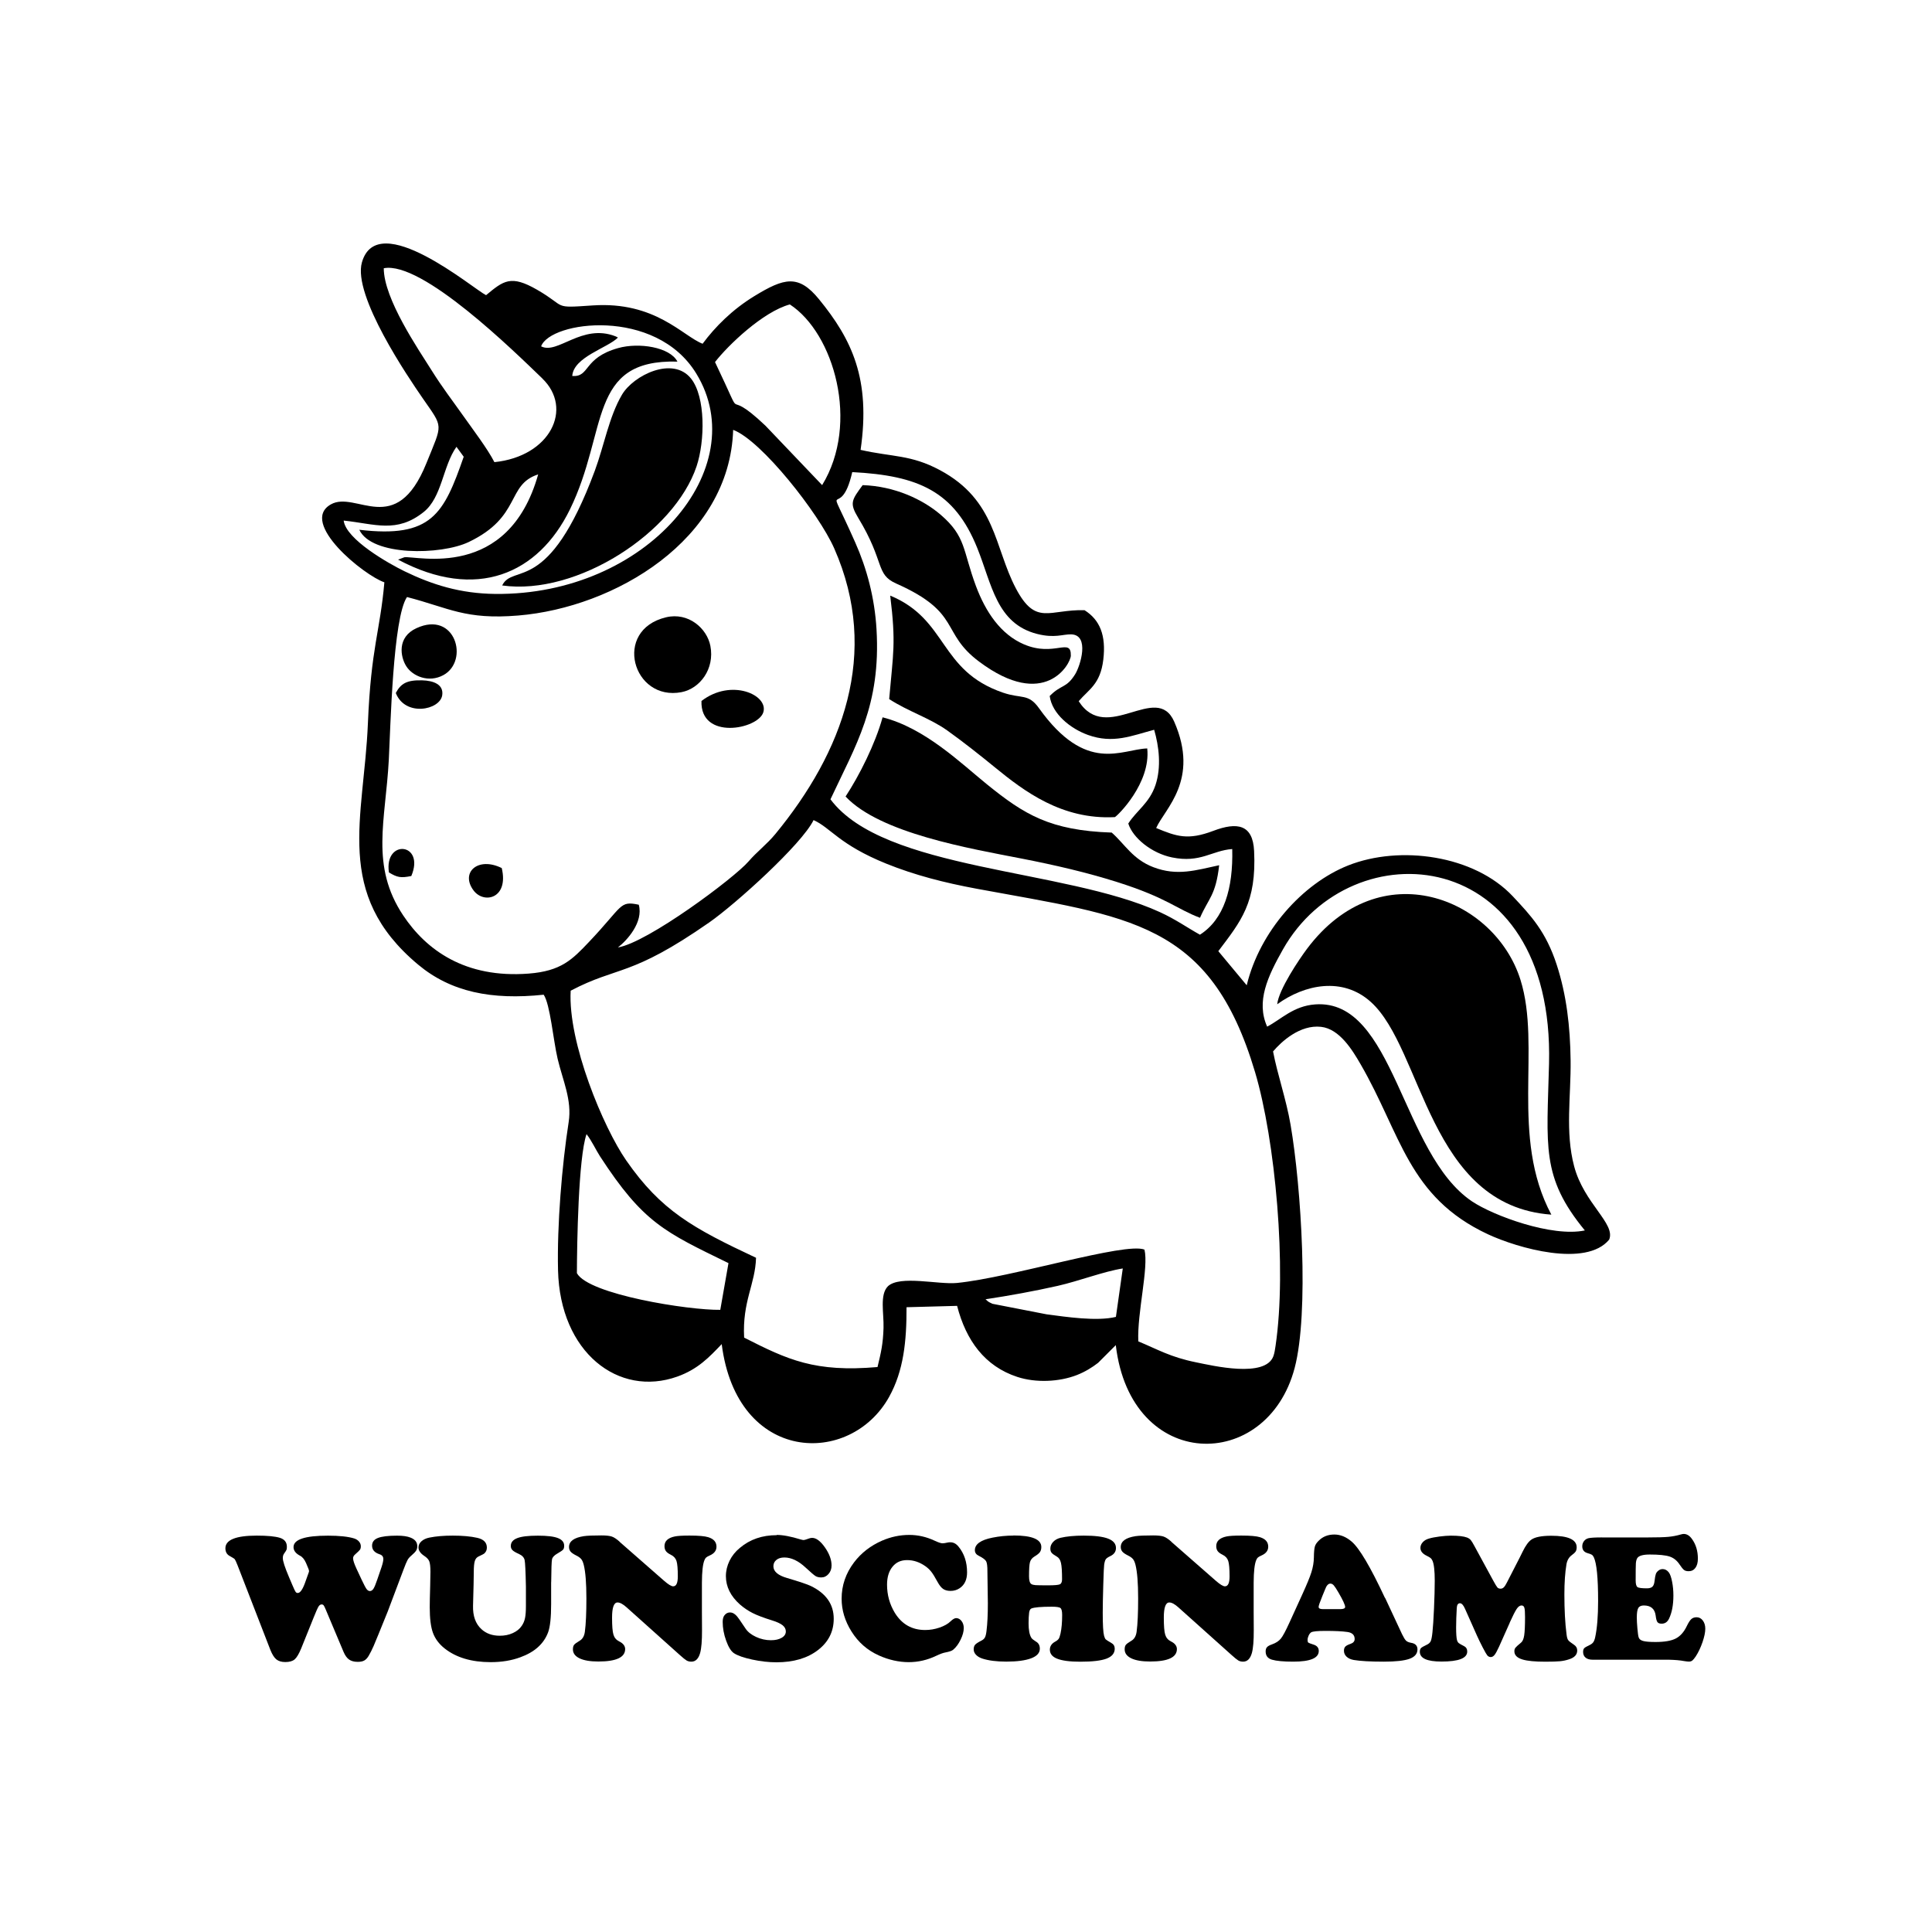 <svg width="1500" height="1500" viewBox="0 0 1500 1500" xmlns="http://www.w3.org/2000/svg">
  <!-- Gruppierte und zentrierte Elemente -->
  <g transform="translate(250.0, 189.057)">
    <!-- Original-Motiv skaliert -->
    <svg width="1000" height="931.887" viewBox="0 0 424 395.12">
            <path class="cls-1" d="m20.53,111.55c-1.4,16.17-4.39,21.4-5.42,46.42-1.29,31.4-11.43,56.02,16.5,79.39,10.83,9.06,24.22,11.73,41.37,9.93,2.14,3.19,3.13,14.87,4.58,21.07,1.68,7.13,4.78,13.56,3.64,20.86-2.22,14.23-3.85,34-3.5,48.78.64,27.02,19.89,41.91,39.27,35,6.75-2.41,10.46-6.33,14.61-10.69,5,39.45,42.35,40.39,55.12,17.36,4.75-8.57,5.76-18.25,5.72-29.5l16.65-.45c2.94,11.4,9.12,19.89,19.82,23.39,6.09,2,13.78,1.66,19.62-.62,2.64-1.03,5.05-2.51,6.98-4.02l5.82-5.82c4.91,41.81,49.78,42.06,58.88,7.51,4.78-18.14,2.18-59.48-1.34-80.03-1.46-8.51-4.32-16.52-5.77-24.16,2.73-3.23,8.86-8.89,15.82-8.1,6.08.69,10.3,7.66,12.96,12.25,13.38,23.08,15.63,43.73,41.92,56.02,9.87,4.61,32.34,11,39.94,1.78,2.21-5.27-8.28-11.87-11.53-24.16-3-11.36-1.02-22.95-1.16-34.8-.13-11.24-1.36-21.64-4.56-31.49-3.56-10.97-8.5-16.2-14.44-22.54-12.75-13.6-37.21-16.95-54.25-10.18-15.04,5.98-29.1,21.73-33.37,39.44l-9.35-11.23c7.45-9.87,12.61-15.95,11.78-32.99-.42-8.71-5.5-9.62-13.45-6.61-8.35,3.16-12.06,1.85-18.79-.94,2.84-6.39,14.36-15.75,5.95-34.99-5.8-13.27-22.25,7.64-31.45-6.76,3.33-3.92,7.13-5.55,8.1-13.69.94-7.92-1.08-13.07-6.19-16.27-11.66-.31-16.01,5.31-22.6-7.19-7.12-13.5-6.43-28.97-25.01-38.92-9.58-5.13-15.61-4.27-26.1-6.66,3.38-23.34-2.87-36.34-13.7-49.6-6.77-8.29-11.48-7-21.26-1.03-7.23,4.41-12.91,10.1-17.05,15.69-6.54-2.52-15.56-14.02-36.21-12.61-13.48.92-8.27.59-18.3-5.18-8.61-4.95-10.98-3-16.77,1.8-4.07-1.96-35.72-28.87-40.87-10.8-3.12,10.93,15.38,38.03,19.97,44.68,6.92,10.03,6.65,8.05,1.26,21.43-10.06,24.97-23.16,8.85-31.47,13.57-10.57,6.01,10.95,23.4,17.66,25.66m51.97-67.1c10.25,9.87,2.67,25.63-15.78,27.53-2.22-4.37-7.08-10.75-10.37-15.41-3.64-5.15-6.73-9.11-10.24-14.71-4.44-7.07-15.79-23.61-15.81-33.71,12.61-2.48,43.02,27.45,52.22,36.3Zm-39.07,43.95c6.06-4.82,6.28-15.08,10.8-21.47l2.39,3.27c-6.58,18.87-10.54,26.85-34.37,24.04,4.07,8.74,26.91,8.39,36.02,4.03,17.47-8.35,12.29-18.86,22.86-22.26-9.9,35.15-40.15,26.71-44.05,27.28l-2.07.78c25.78,13.74,46.16,4.71,56.55-16.48,12.72-25.96,5.82-49.55,35.41-48.71-2.47-4.8-12.71-6.37-19.52-4.45-11.62,3.26-9.2,9.62-15.1,9.18.42-6.26,11.64-9.21,15.03-12.64-.25-.17-.59-.33-.81-.42-11.05-4.32-19.08,6.13-24.47,3.3,3.01-8.31,37.64-13,51.07,8.95,19.04,31.11-16.26,73.08-66.19,72.56-11.48-.12-20.75-3.04-29.87-7.47-5.03-2.45-19.24-10.42-20.01-16.68,10.36,1.1,17.43,4.28,26.33-2.81Zm95.92-49.37c4.24-5.48,15.79-16.58,24.63-18.97,14.51,9.45,23.08,39.15,10.63,59.48l-18.66-19.56c-15.23-14.46-5.45,2.44-16.6-20.94Zm136.05,151.94c1.51,4.74,7.69,9.76,14.39,11.13,9.39,1.92,13.06-2.26,19.82-2.76.33,13-2.71,23.15-10.63,28.2-4.13-2.29-7.96-5.04-13.18-7.43-31.48-14.41-90.89-13.61-108.45-37.14,8.33-17.82,16.64-30.99,15.16-55.96-.61-10.39-3.2-20.04-7-28.58-10.74-24.18-4.97-5.61-.99-23.17,21.79,1.12,33.64,6.31,41.16,25,4.81,11.94,6.32,24.88,19.73,28.28,5.78,1.46,8.41.07,11.17.13,6.21.16,3.04,10.4,1.29,13.18-2.94,4.67-4.5,3.22-8.35,7.11.78,5.91,6.87,10.77,12.62,12.83,8.27,2.97,14.35.25,21.77-1.71,1.58,5.42,2.42,12.27.43,18.21-1.99,5.94-6.26,8.41-8.95,12.66ZM27.98,116.38c13.88,3.59,19.12,7.54,36.66,6.08,31.54-2.62,69.55-24.76,70.71-61.11,9.25,3.44,28.15,27.42,33.26,39,15.29,34.64,2.64,67.25-19.31,93.97-2.9,3.53-6.11,5.86-8.89,9.1-4.72,5.48-33.22,26.73-43,28.31,2.98-2.27,8.46-8.31,6.87-14.06-6.45-1.37-5.12.38-16.38,12.24-5.52,5.82-9.16,9.61-19.89,10.43-20.94,1.61-33.71-7.8-41.27-19.13-10.92-16.38-5.81-31.22-4.75-51.23.57-10.76,1.35-46.76,5.98-53.59Zm283.16,141.43c-3.7-8.24.12-16.45,5.21-25.46,22.53-39.85,89.39-34.72,87.58,37.64-.68,27.27-2.69,37.29,11.79,54.9-10.79,2.29-30.14-4.86-37.14-9.56-23.36-15.7-25.53-66.72-51.61-64.85-7.23.52-11.24,4.95-15.83,7.32Zm-229.28-11.84c15.7-8.24,19.61-4.35,45.63-22.48,8.56-5.97,30.41-25.66,34.33-33.68,5.68,2.54,8.36,8.04,23.96,14.35,9.32,3.76,19.03,6.26,29.76,8.25,50.31,9.32,76.83,10.66,91.62,60.38,6.65,22.36,10.54,64.42,6.74,90.11-.16,1.09-.34,2.36-.71,3.38-2.67,7.25-19.91,3.15-25.52,2.01-8.46-1.72-12.52-4.22-18.95-6.88-.41-9.42,3.47-24.27,2.03-30.21-6.33-2.54-43.87,9.22-61.73,10.98-6.11.6-18.7-2.62-22.71,1.07-2.79,2.8-1.31,8.81-1.46,13.76-.17,5.31-.82,8.05-1.98,12.85-20.58,1.78-29.49-2.35-43.91-9.69-.63-11.95,3.68-17.57,3.92-26.28-20.78-9.75-31.25-15.5-42.75-32.07-7.46-10.74-19.22-38.76-18.27-55.85Zm2.05,93c.03-9.68.47-38,3.17-45.78,1.64,2.06,3.17,5.35,4.42,7.27,14.24,21.92,21.33,24.96,42.31,35.19l-2.7,15.38c-10.43.16-43.37-5.06-47.19-12.06Zm134.52,8.58c7.76-1.17,15.98-2.66,23.74-4.41,7.02-1.59,15.22-4.77,21.44-5.73l-2.26,15.94c-6.25,1.54-16.43,0-22.79-.84l-17.84-3.47c-1.68-.78-1.32-.67-2.29-1.49Z"/>   <path class="cls-1" d="m314.44,250.44c9.05-6.56,21.56-9.13,30.83-.76,17.22,15.54,18.97,67.09,59.42,70.01-13.71-25.7-3.24-55.24-10.16-77.29-8.43-26.88-46.22-42.35-70.3-10.18-2.55,3.4-9.28,13.37-9.79,18.23"/>   <path class="cls-1" d="m172.36,182.05c11.37,12.13,41.02,17.12,58.13,20.46,10.79,2.11,21.23,4.52,31.25,7.69,16.49,5.21,19.58,8.88,27.29,11.77,2.84-6.51,5.17-7.3,6.31-17.3-7.58,1.61-13.77,3.67-21.67.64-6.82-2.62-9.32-7.51-13.7-11.39-20.31-.68-28.8-5.95-41.06-15.87-8.56-6.93-20.39-18.54-34.37-22.07-2.43,8.8-7.67,19.18-12.19,26.07"/>   <path class="cls-1" d="m224.15,147.85c-21.17-7.27-17.99-24.01-37.1-31.94,1.95,15.86.97,18.85-.34,34.06,6.19,4.04,13.41,6.28,19.02,10.27,5.36,3.81,11.2,8.46,15.79,12.21,9.61,7.85,22.02,17.28,39.47,16.38.78-.31,11.9-11.13,10.67-22.61-8.47.25-20.07,8.55-35.65-13.27-3.53-4.94-5.71-2.99-11.85-5.1"/>   <path class="cls-1" d="m59.31,112.57c24.68,3.46,56.72-17.47,64-39.24,2.77-8.28,3-22.82-1.83-28.87-5.98-7.5-18.95-1.08-22.72,5.3-4.26,7.2-5.95,16.97-8.95,25.04-15.36,41.34-26.87,30.37-30.5,37.77"/>   <path class="cls-1" d="m177.98,79.54c-3.62,4.94-4.41,5.9-1.45,10.79,8.88,14.64,5.6,18.54,12.48,21.6,21.72,9.65,14.46,16.11,27.32,25.72,21.65,16.19,30.13.7,30.18-1.97.11-6.16-5.41.56-15.44-3.73-7.61-3.26-12.58-10.57-15.82-19.25-4.37-11.75-3.2-16.21-11.59-23.41-5.89-5.06-15.17-9.41-25.68-9.75"/>   <path class="cls-1" d="m113.26,123.05c-17.69,4.23-10.96,27.75,5.1,24.64,6.03-1.17,10.97-7.62,9.49-15.23-1.12-5.77-7.23-11.17-14.59-9.41"/>   <path class="cls-1" d="m31.09,126.63c-6.46,2.98-5.3,9.44-3.36,12.51,2.08,3.31,7.42,5.58,12.25,2.93,8.57-4.71,3.93-21.36-8.88-15.44"/>   <path class="cls-1" d="m124.92,150.6c-.46,12.99,18.56,9.37,20.35,3.74,1.82-5.73-10.56-11.3-20.35-3.74"/>   <path class="cls-1" d="m24.29,147.97c3.1,7.92,14.53,5.64,15.28.76.55-3.58-2.9-4.83-6.59-4.93-5.13-.14-7.06,1.11-8.69,4.17"/>   <path class="cls-1" d="m59.17,205.6c-7.82-3.88-13.72,1.47-9.27,7.38,3.43,4.56,11.65,2.62,9.27-7.38"/>   <path class="cls-1" d="m22.03,207.04c2.76,1.66,3.88,1.88,7.37,1.18,4.64-11.02-9.01-12.27-7.37-1.18"/> 
    </svg>
    
    <!-- Wunschname Text Element -->
    <g transform="translate(-75.0, 1001.887) scale(3.833)" fill="#000000">
      <path d="M16.86,7.15l-.53-1.27c-.33-.74-.73-1.23-1.22-1.47-.87-.46-1.31-1.04-1.31-1.74,0-1.55,2.32-2.32,6.97-2.32,2.32,0,4.09.19,5.3.56.41.13.74.34.99.63.25.29.37.61.37.96,0,.3-.06.53-.17.69s-.43.47-.95.93c-.3.25-.45.52-.45.8,0,.42.23,1.12.69,2.11l1.03,2.21c.47,1,.81,1.64,1.01,1.92.2.27.43.41.68.41.28,0,.52-.16.72-.47s.46-.93.77-1.85l.87-2.54c.24-.73.36-1.27.36-1.63,0-.48-.25-.8-.76-.96-1.02-.33-1.52-.91-1.52-1.74,0-.73.39-1.25,1.18-1.56.79-.31,2.08-.47,3.88-.47,1.17,0,2.09.13,2.74.4.91.36,1.36.94,1.36,1.74,0,.35-.08.65-.25.91-.16.25-.49.59-.99,1.02-.33.28-.58.57-.75.89-.18.32-.44.96-.81,1.94l-3.18,8.44c-1.59,3.93-2.54,6.27-2.87,7.02-.33.75-.67,1.42-1.02,2.02-.27.44-.56.74-.89.92-.33.18-.76.26-1.31.26-.73,0-1.31-.16-1.75-.47-.44-.31-.81-.83-1.12-1.56l-3.59-8.53c-.19-.47-.34-.77-.44-.89-.1-.12-.23-.18-.4-.18-.25,0-.47.15-.65.45-.18.3-.53,1.08-1.03,2.34l-2.47,6.13c-.46,1.11-.9,1.85-1.32,2.21-.42.36-1.05.54-1.9.54-.76,0-1.36-.18-1.81-.54-.44-.36-.84-1-1.21-1.92L2.47,6.37c-.28-.7-.47-1.12-.57-1.24-.1-.13-.43-.33-.97-.63-.62-.31-.93-.85-.93-1.6C0,1.2,2.12.34,6.35.34c2.17,0,3.73.15,4.7.45.93.3,1.4.9,1.4,1.8,0,.28-.02.48-.07.61s-.22.41-.53.84c-.15.23-.22.51-.22.85,0,.61.41,1.86,1.22,3.78l.74,1.74c.31.73.52,1.17.63,1.32.1.15.25.23.44.23.47,0,.96-.67,1.45-2.01l.74-2.07c.06-.15.09-.26.09-.35,0-.1-.03-.22-.09-.38Z"/>
      <path d="M65.98,9.78v4.43c0,2.67-.2,4.57-.6,5.68-.86,2.35-2.75,4.05-5.66,5.1-1.77.65-3.76.98-5.99.98-3.88,0-6.99-.93-9.33-2.78-1.14-.91-1.92-1.96-2.36-3.16-.44-1.2-.65-2.93-.65-5.19,0-.88.03-2.33.09-4.36.04-1.43.05-2.37.05-2.83,0-1-.08-1.7-.23-2.09s-.48-.75-.99-1.09c-.8-.52-1.2-1.1-1.2-1.74,0-.47.2-.89.61-1.25.41-.36.94-.61,1.61-.74,1.33-.27,2.9-.4,4.72-.4,2,0,3.65.15,4.97.45,1.29.29,1.94.95,1.94,1.98,0,.51-.19.91-.56,1.22-.08.07-.45.26-1.09.56-.39.17-.65.48-.79.93-.14.45-.21,1.19-.21,2.21s-.05,3.33-.15,6.83c-.06,2.08.5,3.67,1.69,4.76.97.9,2.21,1.34,3.74,1.34.97,0,1.85-.18,2.63-.54.79-.36,1.39-.84,1.8-1.46.33-.47.55-1,.67-1.58.12-.58.18-1.37.18-2.38v-3.99c-.06-3.06-.15-4.86-.26-5.38-.12-.53-.51-.94-1.17-1.24-.63-.28-1.06-.53-1.29-.76-.23-.23-.34-.51-.34-.85,0-.73.43-1.25,1.3-1.59s2.25-.5,4.17-.5,3.23.16,4.08.49c.84.33,1.26.85,1.26,1.56,0,.35-.07.61-.22.78-.15.17-.53.43-1.14.78-.64.36-1.01.75-1.1,1.17-.09.42-.15,1.97-.17,4.66Z"/>
      <path d="M79.83,1.58l9.04,7.92c.85.74,1.46,1.11,1.83,1.11.63,0,.94-.67.94-2.02,0-1.52-.09-2.57-.27-3.12s-.56-.97-1.14-1.25c-.47-.23-.81-.47-1-.74-.19-.26-.29-.6-.29-1.01,0-1.02.7-1.67,2.09-1.96.57-.12,1.56-.18,2.98-.18,1.83,0,3.09.11,3.79.33,1.11.34,1.67.98,1.67,1.92,0,.79-.45,1.38-1.36,1.78-.36.16-.61.3-.74.42s-.25.3-.34.54c-.33.8-.5,2.31-.51,4.54v5.92c0,.91,0,2.15.02,3.72.01,2.13-.12,3.67-.38,4.61-.33,1.17-.92,1.76-1.78,1.76-.38,0-.7-.08-.97-.24-.27-.16-.72-.52-1.35-1.09l-10.76-9.64c-.75-.68-1.37-1.02-1.87-1.02-.74,0-1.11,1.02-1.11,3.07,0,1.68.09,2.83.28,3.45s.57,1.07,1.15,1.36c.81.4,1.22.92,1.22,1.56,0,1.68-1.81,2.52-5.43,2.52-1.63,0-2.9-.21-3.8-.64-.9-.43-1.35-1.04-1.35-1.82,0-.41.08-.72.25-.93.17-.21.55-.48,1.14-.83.57-.34.91-.94,1.03-1.8.21-1.56.31-3.81.31-6.74,0-3.12-.18-5.4-.54-6.83-.13-.52-.3-.91-.51-1.16-.21-.25-.54-.5-1.02-.73-.54-.27-.92-.53-1.13-.78-.21-.25-.32-.56-.32-.93,0-1.16,1-1.89,3-2.2.68-.1,1.86-.15,3.56-.15.97,0,1.67.08,2.11.23s.96.49,1.57,1.03Z"/>
      <path d="M111.67.2c1.25,0,2.88.31,4.9.93.24.07.44.11.58.11.12,0,.48-.11,1.09-.33.19-.07.4-.11.62-.11.81,0,1.67.64,2.57,1.92.9,1.28,1.35,2.51,1.35,3.67,0,.68-.2,1.25-.61,1.72-.41.47-.9.7-1.48.7-.48,0-.88-.1-1.18-.29-.3-.19-.97-.77-2-1.72-1.45-1.35-2.88-2.03-4.28-2.03-.68,0-1.22.16-1.62.49-.41.33-.61.76-.61,1.29,0,1.05.93,1.85,2.78,2.38,2.5.74,4.11,1.28,4.81,1.62,3.09,1.5,4.63,3.71,4.63,6.63,0,2.58-1.05,4.68-3.16,6.32-2.15,1.67-4.97,2.5-8.44,2.5-1.55,0-3.18-.18-4.9-.55s-2.96-.8-3.72-1.3c-.58-.39-1.1-1.23-1.57-2.53-.47-1.3-.7-2.57-.7-3.8,0-.59.12-1.04.36-1.34.3-.39.68-.58,1.14-.58s.9.24,1.33.71c.25.27.85,1.12,1.8,2.56.45.68,1.16,1.24,2.13,1.69s1.98.67,3.02.67c.9,0,1.62-.17,2.18-.5.56-.33.83-.76.83-1.28,0-.48-.22-.9-.65-1.25-.44-.35-1.14-.68-2.12-.98-1.73-.54-3.05-1.04-3.96-1.5s-1.75-1.03-2.54-1.71c-1.91-1.69-2.87-3.62-2.87-5.77,0-1.07.25-2.1.74-3.11.5-1.01,1.2-1.88,2.11-2.62,2.03-1.71,4.51-2.56,7.44-2.56Z"/>
      <path d="M138.52.2c1.77,0,3.47.39,5.12,1.16.77.36,1.31.54,1.62.54.22,0,.57-.05,1.05-.16.16-.04.33-.05.53-.05.63,0,1.18.29,1.65.87,1.16,1.4,1.74,3.15,1.74,5.23,0,1.46-.5,2.54-1.51,3.21-.54.36-1.16.54-1.83.54-.62,0-1.12-.13-1.51-.4-.39-.27-.76-.74-1.13-1.42-.52-.96-.94-1.64-1.27-2.06-.33-.42-.73-.8-1.2-1.13-1.17-.82-2.4-1.23-3.69-1.23s-2.24.45-2.97,1.35c-.73.9-1.1,2.11-1.1,3.62,0,2.08.53,3.99,1.58,5.72,1.43,2.31,3.47,3.47,6.14,3.47.98,0,1.95-.16,2.91-.49.96-.33,1.71-.75,2.24-1.27.46-.44.83-.65,1.13-.65.42,0,.79.2,1.09.59.3.39.45.87.45,1.42,0,.7-.21,1.49-.64,2.36-.42.87-.93,1.56-1.52,2.05-.25.21-.78.39-1.58.54-.46.08-1.07.31-1.83.67-1.79.86-3.66,1.29-5.59,1.29s-4.04-.45-6.04-1.36c-2.34-1.05-4.18-2.67-5.54-4.85-1.33-2.12-2-4.33-2-6.64,0-2.69.84-5.14,2.51-7.35,1.45-1.92,3.35-3.39,5.68-4.41,1.78-.77,3.61-1.16,5.5-1.16Z"/>
      <path d="M159.61.31c3.78,0,5.66.78,5.66,2.34,0,.42-.1.77-.29,1.04-.19.27-.56.56-1.11.89-.47.29-.77.67-.9,1.14-.13.47-.19,1.43-.19,2.87,0,.85.16,1.37.47,1.56.18.12.46.19.83.22s1.24.04,2.61.04c1.25,0,2.02-.07,2.32-.2s.46-.47.46-1c0-1.6-.07-2.71-.22-3.34-.14-.63-.43-1.06-.85-1.29-.53-.3-.88-.56-1.05-.77-.17-.21-.25-.49-.25-.84,0-.5.19-.95.56-1.35.38-.41.87-.68,1.47-.83,1.26-.3,2.84-.45,4.74-.45,2.23,0,3.87.2,4.93.61s1.59,1.04,1.59,1.9c0,.73-.38,1.27-1.12,1.63-.47.22-.78.43-.93.63-.14.2-.26.57-.34,1.12-.05.3-.11,1.65-.18,4.03-.07,2.38-.11,4.28-.11,5.68,0,2.46.09,4.02.27,4.68.1.36.21.61.33.73.12.12.5.36,1.14.73.46.25.69.64.69,1.16,0,.92-.55,1.59-1.64,2.01-1.1.42-2.87.63-5.33.63-2.15,0-3.74-.21-4.77-.64-.93-.39-1.4-.99-1.4-1.8,0-.69.36-1.23,1.07-1.62.35-.19.59-.39.72-.58s.25-.55.37-1.07c.22-1.02.33-2.26.33-3.74,0-.76-.11-1.23-.34-1.42-.22-.18-.81-.27-1.75-.27-2.17,0-3.55.12-4.14.36-.24.1-.39.38-.46.85-.07.58-.11,1.29-.11,2.14,0,1.38.19,2.37.58,2.98.13.19.45.44.94.75.51.29.76.77.76,1.43,0,.85-.59,1.5-1.76,1.94s-2.85.67-5.03.67c-1.99,0-3.61-.21-4.87-.62-.54-.18-.97-.44-1.28-.77s-.46-.7-.46-1.1.1-.71.29-.93c.19-.22.62-.5,1.27-.83.34-.17.58-.39.72-.65.14-.27.25-.71.32-1.34.18-1.42.27-3.27.27-5.55,0-.42,0-.93-.02-1.51-.05-2.9-.07-4.56-.07-4.97.01-1.04-.08-1.73-.26-2.06-.19-.33-.68-.7-1.48-1.1-.53-.25-.8-.63-.8-1.14,0-1.22,1.19-2.07,3.56-2.54,1.38-.28,2.79-.42,4.25-.42Z"/>
      <path d="M191.59,1.58l9.04,7.92c.85.74,1.46,1.11,1.83,1.11.63,0,.94-.67.94-2.02,0-1.52-.09-2.57-.27-3.12s-.56-.97-1.14-1.25c-.47-.23-.8-.47-1-.74-.19-.26-.29-.6-.29-1.01,0-1.02.7-1.67,2.09-1.96.57-.12,1.56-.18,2.98-.18,1.83,0,3.09.11,3.79.33,1.11.34,1.67.98,1.67,1.92,0,.79-.45,1.38-1.36,1.78-.36.16-.61.3-.74.42s-.25.3-.34.54c-.33.8-.5,2.31-.51,4.54v5.92c0,.91,0,2.15.02,3.72.01,2.13-.12,3.67-.38,4.61-.33,1.17-.92,1.76-1.78,1.76-.38,0-.7-.08-.97-.24-.27-.16-.72-.52-1.35-1.09l-10.76-9.64c-.75-.68-1.37-1.02-1.87-1.02-.74,0-1.11,1.02-1.11,3.07,0,1.68.09,2.83.28,3.45.19.62.57,1.07,1.15,1.36.81.4,1.22.92,1.22,1.56,0,1.68-1.81,2.52-5.43,2.52-1.63,0-2.9-.21-3.8-.64s-1.35-1.04-1.35-1.82c0-.41.08-.72.25-.93.17-.21.55-.48,1.14-.83.57-.34.91-.94,1.03-1.8.21-1.56.31-3.81.31-6.74,0-3.12-.18-5.4-.54-6.83-.13-.52-.3-.91-.51-1.16-.21-.25-.54-.5-1.02-.73-.54-.27-.92-.53-1.13-.78-.21-.25-.32-.56-.32-.93,0-1.16,1-1.89,3-2.2.68-.1,1.86-.15,3.56-.15.97,0,1.67.08,2.11.23s.96.49,1.57,1.03Z"/>
      <path d="M234.9,12.94l3.43,7.35c.33.68.6,1.12.82,1.33s.55.35,1,.43c.87.13,1.31.58,1.31,1.33,0,.88-.53,1.52-1.6,1.91-1.07.39-2.81.58-5.23.58-2.74,0-4.76-.12-6.08-.34-.61-.11-1.09-.33-1.44-.66-.36-.33-.54-.74-.54-1.21,0-.36.09-.64.28-.84.19-.2.54-.38,1.04-.55.57-.19.85-.52.85-.98,0-.81-.49-1.29-1.47-1.43-1.05-.15-2.54-.22-4.45-.22-1.61,0-2.57.1-2.89.29-.19.12-.36.34-.51.65-.14.31-.22.62-.22.91,0,.27.05.44.15.52s.44.21,1.01.39c.74.22,1.11.65,1.11,1.31,0,1.44-1.72,2.16-5.17,2.16-1.96,0-3.4-.13-4.32-.4-.85-.25-1.27-.81-1.27-1.67,0-.38.09-.67.28-.87.19-.21.52-.39,1.01-.56.79-.28,1.38-.67,1.79-1.17.41-.5.98-1.58,1.73-3.22l2.56-5.61c.94-2.06,1.58-3.6,1.9-4.62.32-1.02.49-2.02.5-3,.01-1.04.08-1.76.19-2.17.11-.41.37-.8.77-1.19.83-.85,1.9-1.27,3.19-1.27,1.22,0,2.39.48,3.5,1.43,1.55,1.31,3.8,5.11,6.75,11.42ZM222.27,15.23h3.56c.65,0,.98-.15.98-.44,0-.4-.45-1.38-1.36-2.94-.41-.71-.73-1.19-.94-1.43s-.45-.36-.69-.36c-.44,0-.8.41-1.09,1.22-.05.11-.22.54-.53,1.29-.51,1.23-.76,1.97-.76,2.21,0,.3.28.45.83.45Z"/>
      <path d="M260.16,17.97l-2.18,4.88c-.38.82-.68,1.38-.91,1.66-.23.28-.48.43-.76.43s-.5-.11-.71-.34c-.13-.15-.44-.68-.92-1.6-.48-.92-.87-1.74-1.19-2.45l-2.4-5.39c-.33-.75-.67-1.12-1.03-1.12-.39,0-.6.32-.64.96-.08,1.43-.13,2.75-.13,3.96s.06,2.11.18,2.56c.08.27.2.46.34.58.14.12.52.34,1.13.65.4.21.6.56.6,1.07,0,1.36-1.74,2.03-5.21,2.03-2.93,0-4.39-.66-4.39-1.98,0-.34.08-.58.23-.74s.54-.38,1.17-.68c.4-.18.67-.43.81-.74.14-.31.26-.93.35-1.83.11-.97.21-2.56.31-4.76.1-2.21.15-4.1.15-5.67,0-1.97-.15-3.31-.45-4.01-.11-.24-.23-.42-.37-.54-.14-.12-.4-.28-.79-.47-.86-.41-1.29-.94-1.29-1.6,0-.42.16-.81.48-1.16s.75-.6,1.28-.74c.53-.16,1.24-.29,2.13-.41.89-.11,1.64-.17,2.26-.17,1.55,0,2.64.13,3.29.38.31.12.56.29.74.49.18.21.44.63.78,1.27l3.78,6.95c.41.76.7,1.23.85,1.4.16.17.38.25.65.25.24,0,.46-.09.64-.27.19-.18.41-.52.66-1.02l2.56-4.99c.31-.64.52-1.06.62-1.25.59-1.21,1.18-2.01,1.76-2.41.74-.52,2.08-.78,4.03-.78,3.42,0,5.14.78,5.14,2.34,0,.35-.07.63-.2.84-.13.21-.41.47-.82.77-.56.42-.91,1.03-1.05,1.83-.28,1.67-.42,3.7-.42,6.1,0,3.09.14,5.79.44,8.11.07.57.18.96.34,1.16.15.21.54.51,1.17.93.44.29.65.68.65,1.16,0,.85-.56,1.45-1.69,1.8-.58.19-1.19.32-1.83.38-.64.06-1.63.09-2.96.09-2.05,0-3.57-.14-4.58-.44-1.11-.33-1.67-.88-1.67-1.67,0-.29.07-.53.22-.72.15-.19.52-.53,1.13-1.03.31-.25.53-.74.64-1.47.11-.73.17-1.96.17-3.7,0-.97-.04-1.6-.14-1.91-.09-.3-.28-.45-.57-.45-.34,0-.67.23-.98.7-.32.47-.79,1.4-1.42,2.79Z"/>
      <path d="M278.8.71h9.33c1.89,0,3.26-.04,4.13-.12.87-.08,1.71-.24,2.53-.48.25-.07.45-.11.6-.11.63,0,1.19.34,1.67,1.02.8,1.1,1.2,2.43,1.2,3.99,0,.79-.17,1.41-.5,1.86-.33.45-.79.68-1.37.68-.4,0-.71-.08-.93-.25-.22-.16-.52-.53-.9-1.1-.53-.81-1.21-1.35-2.02-1.62-.82-.27-2.16-.41-4.02-.41-1.39,0-2.24.25-2.54.74-.16.27-.25.62-.28,1.07-.03.45-.04,1.59-.04,3.43,0,.73.12,1.18.36,1.35.24.18.88.26,1.91.26.51,0,.88-.11,1.11-.32.23-.21.38-.59.44-1.13.08-.7.17-1.18.26-1.44.09-.26.26-.49.5-.68.25-.22.55-.33.89-.33.5,0,.92.24,1.27.71.25.35.47.97.64,1.86.18.89.26,1.82.26,2.79,0,1.91-.3,3.48-.89,4.7-.33.67-.82,1-1.49,1-.41,0-.7-.11-.85-.32-.16-.21-.28-.65-.36-1.32-.18-1.37-.98-2.05-2.4-2.05-.54,0-.92.17-1.12.52-.2.34-.3.98-.3,1.92,0,.57.04,1.3.12,2.21.08.9.16,1.5.25,1.79.1.36.4.61.9.75.5.14,1.34.21,2.51.21,1.82,0,3.18-.23,4.1-.7.92-.47,1.67-1.31,2.25-2.53.34-.7.64-1.17.92-1.42.27-.24.63-.36,1.06-.36.51,0,.93.22,1.26.66.33.44.5,1,.5,1.66,0,.73-.19,1.63-.56,2.72-.38,1.09-.83,2.06-1.38,2.9-.28.41-.51.69-.69.83-.18.14-.41.21-.69.21-.23,0-.56-.04-1-.11-.77-.15-1.81-.24-3.1-.27h-15.39c-.62,0-1.1-.14-1.43-.41s-.51-.66-.51-1.15c0-.35.07-.6.22-.76s.48-.36,1-.6c.36-.16.63-.35.81-.58.18-.23.31-.57.41-1.02.4-1.83.6-4.29.6-7.39,0-4.67-.29-7.62-.87-8.84-.12-.24-.25-.41-.4-.51-.15-.1-.45-.21-.91-.34-.69-.21-1.03-.67-1.03-1.38,0-.39.12-.73.34-1.03s.53-.5.91-.6c.47-.11,1.39-.16,2.74-.16Z"/>
    </g>
  </g>
</svg>